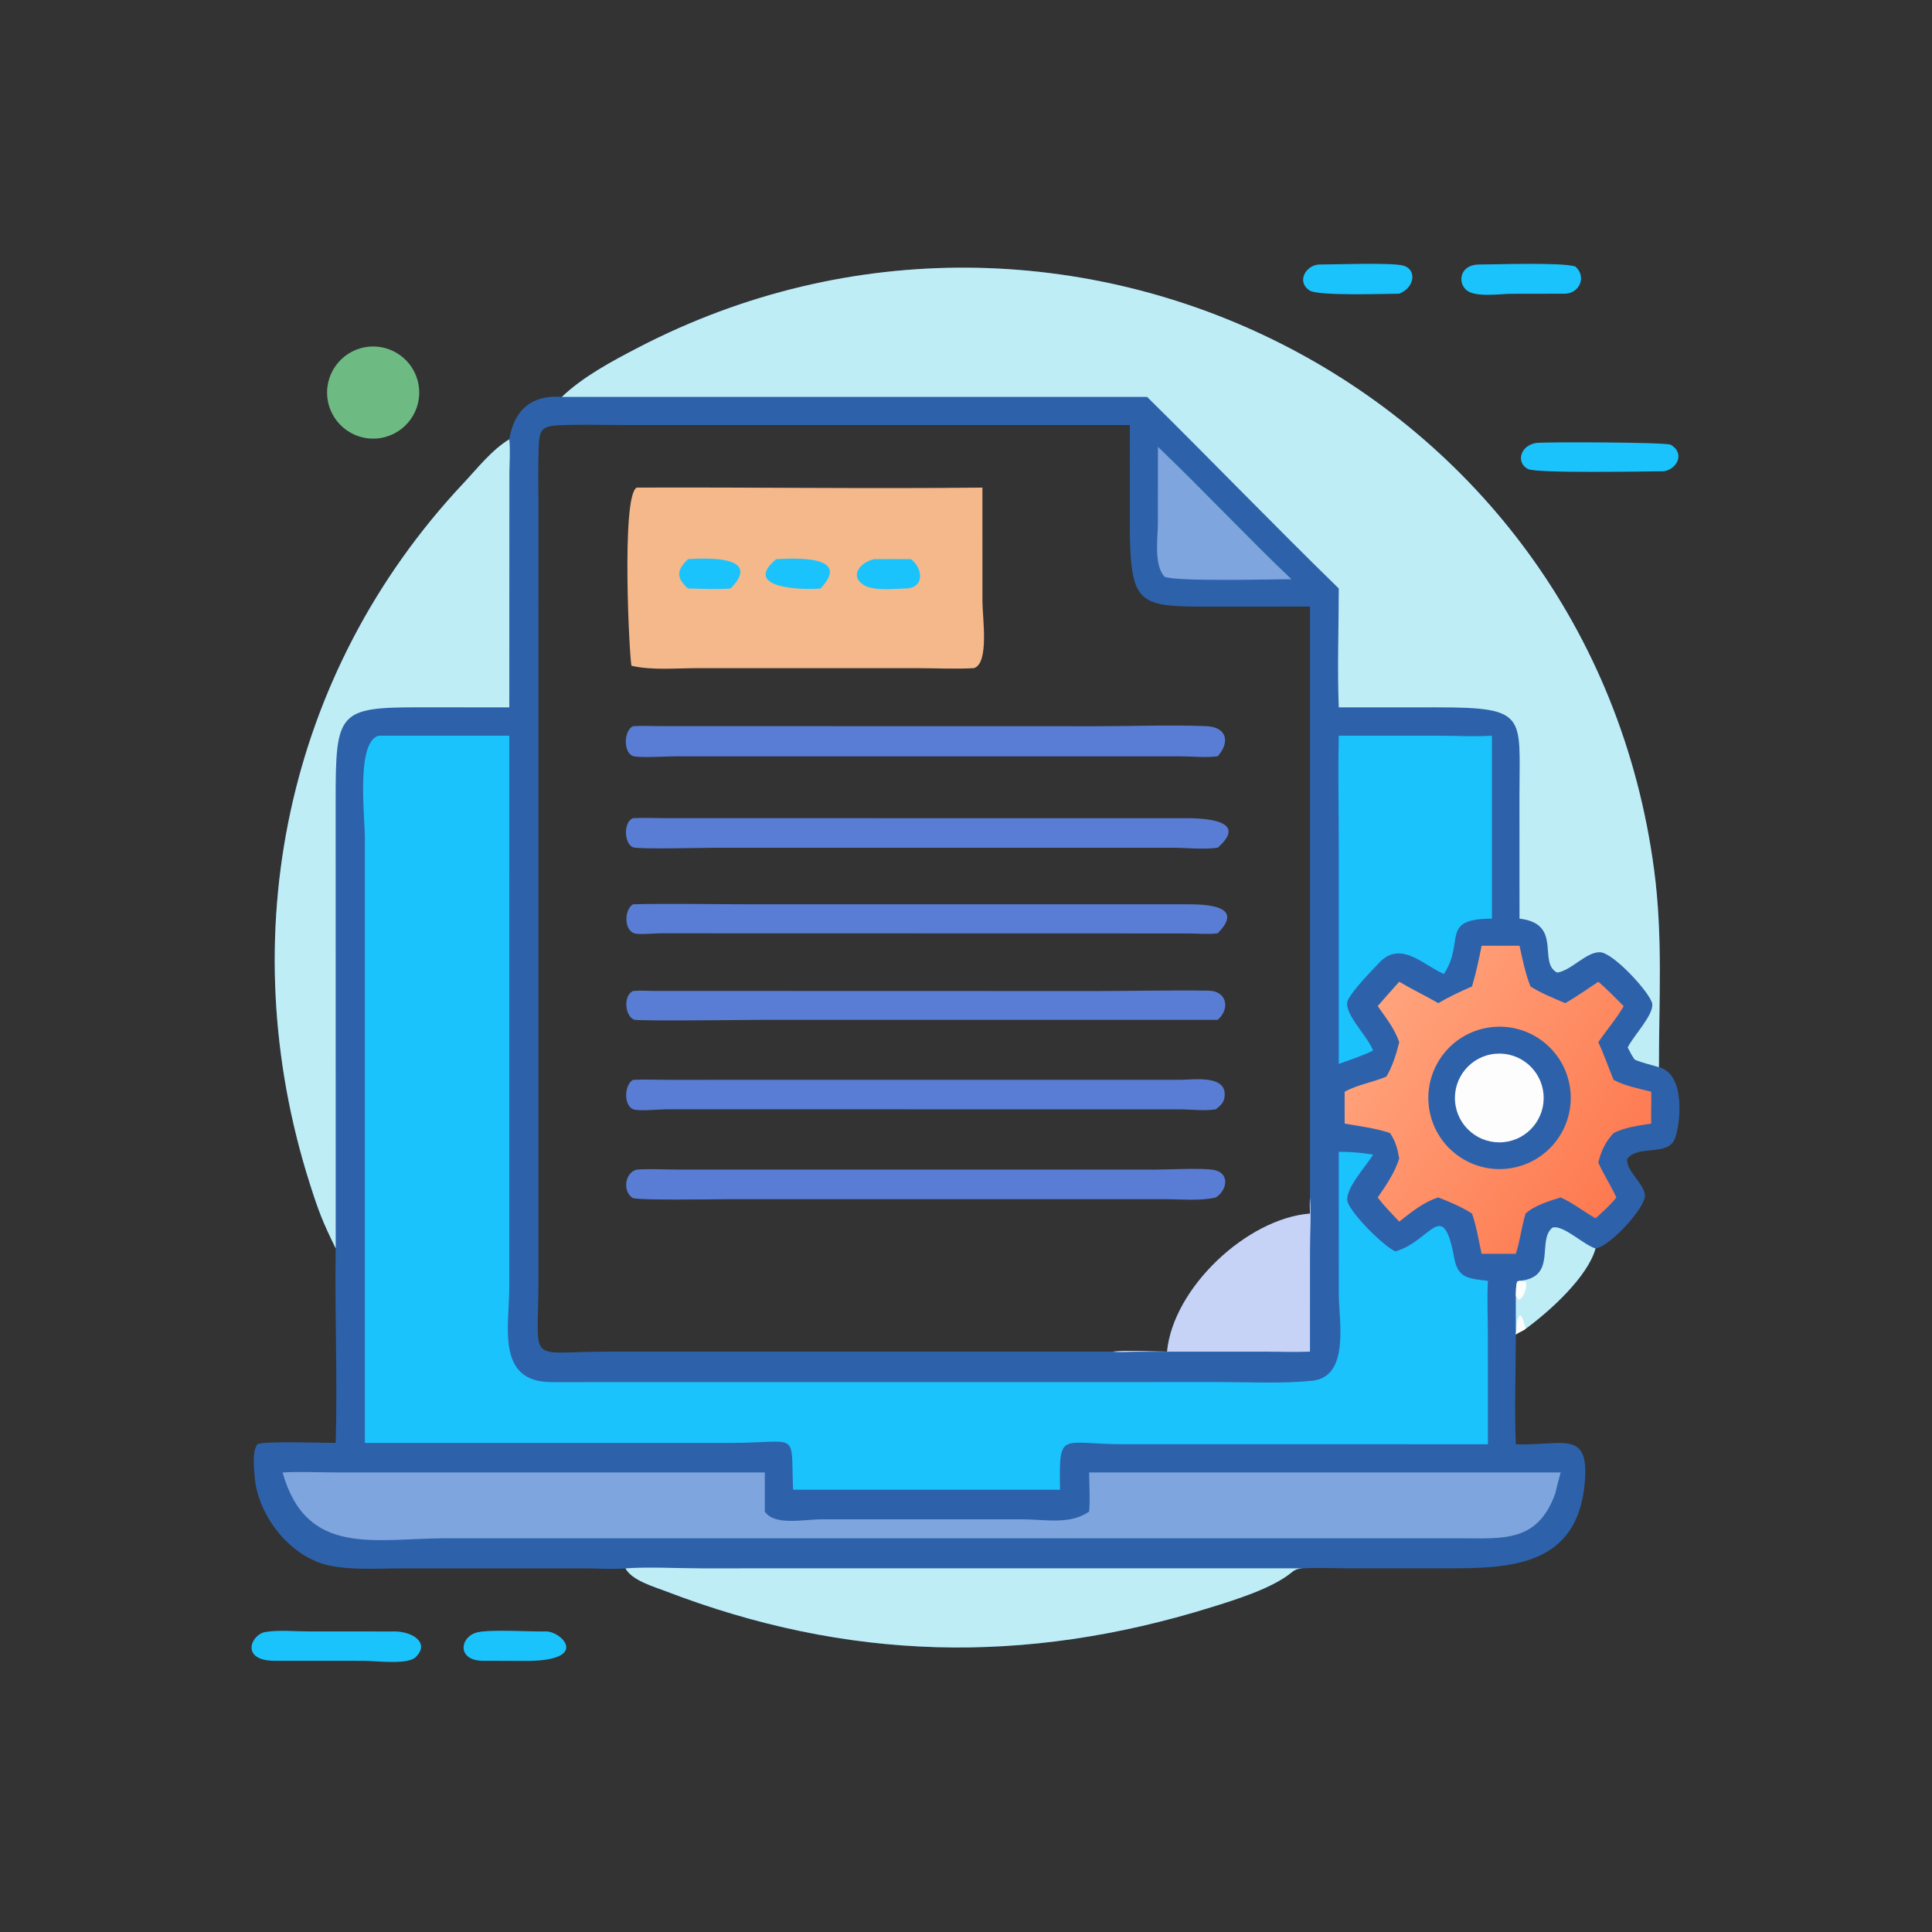 <svg xmlns="http://www.w3.org/2000/svg" xmlns:xlink="http://www.w3.org/1999/xlink" width="400" height="400"><rect width="100%" height="100%" fill="#333333" stroke="none"/><path fill="#2D62AB" transform="scale(0.781 0.781)" d="M148.939 105.219C154.64 99.806 162.181 95.786 169.129 92.174C282.121 33.437 421.401 102.179 438.489 230.542C440.852 248.295 439.762 265.134 439.774 282.917C446.822 284.744 445.556 297.505 444.044 301.749C442.278 306.704 434.098 303.317 431.362 307.27C431.063 310.446 435.576 313.451 436.06 316.701C436.519 319.781 426.897 330.428 422.97 330.954C420.909 338.464 410.929 347.507 404.421 352.278C403.612 352.882 402.573 353.182 401.836 353.789C401.838 363.417 401.436 373.246 401.836 382.86C413.947 383.357 421.189 378.812 420.159 392.524C418.449 415.297 400.395 415.768 383.525 415.752L357.939 415.754C353.766 415.754 349.499 415.541 345.341 415.76C344.139 415.829 343.384 416.029 342.434 416.814C337.239 421.101 327.412 424.11 320.967 426.112C271.553 441.462 224.594 440.311 176.483 421.82C173.295 420.595 167.497 418.956 165.805 415.76C162.357 416.073 158.726 415.77 155.251 415.767L106.271 415.764C100.056 415.766 93.538 416.279 87.426 415.035C76.996 412.911 68.451 401.919 67.537 391.689C67.339 389.475 66.78 384.638 68.26 382.853C69.718 381.961 86.272 382.516 88.996 382.518C89.494 365.361 88.713 348.122 88.996 330.954C85.564 323.929 84.531 321.342 82.088 313.644C61.336 248.259 75.7 178.349 122.798 128.17C126.498 124.228 130.353 119.266 135.012 116.461C136.288 108.613 141.027 104.609 148.939 105.219ZM347.269 321.714C347.208 320.276 347.177 318.878 347.269 317.439L347.269 160.795L322.216 160.811C301.397 160.821 299.506 161.089 299.514 137.687L299.529 112.68L165.797 112.676C159.992 112.676 154.126 112.484 148.331 112.727C143.323 112.936 142.956 114.103 142.789 118.937C142.612 124.059 142.739 129.224 142.739 134.351L142.738 339.837C142.743 362.164 139.297 358.304 161.093 358.309L294.934 358.308C298.662 357.844 305.293 358.294 309.373 358.308C311.012 341.328 330.655 322.996 347.269 321.714Z"></path><path fill="#BFEDF6" transform="scale(0.781 0.781)" d="M148.939 105.219C154.64 99.806 162.181 95.786 169.129 92.174C282.121 33.437 421.401 102.179 438.489 230.542C440.852 248.295 439.762 265.134 439.774 282.917C437.62 282.213 435.422 281.822 433.34 280.884C432.61 279.872 432.07 278.797 431.503 277.69C432.856 274.75 438.476 269.035 437.99 266.054C437.546 263.336 427.761 252.55 424.149 252.43C420.507 252.31 416.546 257.286 412.801 257.832C407.572 255.188 414.378 244.872 402.816 243.526L402.804 210.618C402.805 189.756 405.045 187.517 381.029 187.513L354.905 187.523C354.493 177.078 354.898 166.463 354.905 156.002C337.765 139.29 321.134 122.039 304.093 105.219L148.939 105.219Z"></path><path fill="#BFEDF6" transform="scale(0.781 0.781)" d="M135.012 116.461C135.314 119.412 135.07 122.478 135.035 125.448L135.012 187.523L111.161 187.504C89.822 187.502 88.961 188.684 88.979 211.914L88.996 330.954C85.564 323.929 84.531 321.342 82.088 313.644C61.336 248.259 75.7 178.349 122.798 128.17C126.498 124.228 130.353 119.266 135.012 116.461Z"></path><path fill="#BFEDF6" transform="scale(0.781 0.781)" d="M165.805 415.76C172.355 415.337 179.218 415.752 185.797 415.761L345.341 415.76C344.139 415.829 343.384 416.029 342.434 416.814C337.239 421.101 327.412 424.11 320.967 426.112C271.553 441.462 224.594 440.311 176.483 421.82C173.295 420.595 167.497 418.956 165.805 415.76Z"></path><path fill="#BFEDF6" transform="scale(0.781 0.781)" d="M402.816 339.55C412.919 338.629 407.323 328.858 411.539 325.445C414.332 324.551 419.952 330.141 422.97 330.954C420.909 338.464 410.929 347.507 404.421 352.278C403.612 352.882 402.573 353.182 401.836 353.789L401.836 353.789L401.836 343.535C401.884 342.273 401.829 340.934 402.212 339.722L402.816 339.55Z"></path><path fill="#FDFDFE" transform="scale(0.781 0.781)" d="M401.836 343.535C401.884 342.273 401.829 340.934 402.212 339.722L402.816 339.55L404.493 339.739C404.869 341.143 404.137 343.396 403.022 344.39L402.518 344.467L401.836 343.535Z"></path><path fill="#FDFDFE" transform="scale(0.781 0.781)" d="M401.836 353.789C402.218 352.184 401.783 349.99 402.936 348.674L403.318 348.935C403.838 350.062 404.22 351.037 404.421 352.278C403.612 352.882 402.573 353.182 401.836 353.789L401.836 353.789Z"></path><path fill="#F5B88B" transform="scale(0.781 0.781)" d="M168.813 129.259C199.346 129.138 229.904 129.6 260.433 129.259L260.44 159.449C260.44 163.737 262.296 175.814 258.19 177.119C253.279 177.413 248.182 177.126 243.251 177.126L184.921 177.122C179.298 177.122 172.897 177.751 167.416 176.498C166.904 175.614 164.581 131.078 168.813 129.259Z"></path><path fill="#1BC3FC" transform="scale(0.781 0.781)" d="M205.768 148.22C210.912 147.977 225.844 147.179 217.533 156.002C212.951 156.456 196.457 156.024 205.768 148.22Z"></path><path fill="#1BC3FC" transform="scale(0.781 0.781)" d="M231.759 148.22C235.007 148.202 238.253 148.187 241.5 148.22C244.563 150.519 245.254 155.711 240.313 156.002C237.16 156.044 231.672 156.782 228.938 155.057C225.037 152.596 228.182 148.961 231.759 148.22Z"></path><path fill="#1BC3FC" transform="scale(0.781 0.781)" d="M182.38 148.22C187.401 147.892 202.194 147.33 193.689 156.002C189.993 156.288 186.097 156.071 182.38 156.002C179.171 153.15 179.399 151.09 182.38 148.22Z"></path><path fill="#597DD4" transform="scale(0.781 0.781)" d="M167.796 192.513C170.089 192.349 172.478 192.483 174.781 192.489L291.058 192.514C300.594 192.514 310.273 192.128 319.791 192.502C325.337 192.721 326.091 196.836 322.802 200.49C319.596 200.903 315.956 200.496 312.711 200.49L179.125 200.492C177.008 200.495 169.479 200.962 167.844 200.439C165.271 199.615 165.257 193.756 167.796 192.513Z"></path><path fill="#597DD4" transform="scale(0.781 0.781)" d="M167.796 216.898C170.47 216.729 173.229 216.887 175.913 216.889L314.242 216.895C319.102 216.888 331.193 217.362 322.802 224.733C318.996 225.25 314.65 224.744 310.763 224.735L189.342 224.738C186.493 224.741 169.503 225.168 167.865 224.626C165.486 223.839 165.142 217.921 167.796 216.898Z"></path><path fill="#597DD4" transform="scale(0.781 0.781)" d="M168.813 310.054C172.344 309.811 176.018 310.039 179.565 310.046L306.35 310.051C310.027 310.05 318.646 309.582 321.732 310.131C326.12 310.912 325.337 315.574 322.298 317.439C318.181 318.418 313.047 317.896 308.8 317.897L192.293 317.901C189.756 317.901 168.794 318.272 167.681 317.549C165.014 315.817 165.6 310.842 168.813 310.054Z"></path><path fill="#597DD4" transform="scale(0.781 0.781)" d="M167.796 286.264C170.917 286.116 174.114 286.258 177.242 286.26L312.963 286.247C316.514 286.243 325.458 284.813 324.61 290.853C324.395 292.388 323.467 293.163 322.298 294.065C319.276 294.579 315.82 294.092 312.734 294.079L176.899 294.064C174.575 294.068 170.326 294.548 168.262 294.176C165.344 293.65 165.294 287.705 167.796 286.264Z"></path><path fill="#597DD4" transform="scale(0.781 0.781)" d="M167.796 262.714C169.572 262.523 171.499 262.684 173.289 262.69L290.527 262.72C300.458 262.719 310.451 262.459 320.374 262.615C325.33 262.693 326.119 267.506 322.802 270.358L203.017 270.349C199.466 270.349 169.072 270.749 168.043 270.297C165.635 269.239 165.196 263.896 167.796 262.714Z"></path><path fill="#597DD4" transform="scale(0.781 0.781)" d="M167.796 239.723C177.99 239.478 188.242 239.719 198.443 239.72L314.625 239.722C319.753 239.713 330.112 240.041 322.802 247.409C320.341 247.746 317.649 247.471 315.158 247.448L175.322 247.413C173.179 247.414 170.776 247.748 168.673 247.524C165.43 247.179 165.273 241.312 167.796 239.723Z"></path><path fill="#1BC3FC" transform="scale(0.781 0.781)" d="M100.363 195.035L135.012 195.035L135.006 341.336C135.005 351.409 131.42 366.365 146.134 366.389L323.358 366.373C331.4 366.376 339.768 366.834 347.763 366.044C357.938 365.038 354.917 350.206 354.915 343.08L354.905 305.343C358.003 305.317 360.949 305.585 364.003 306.089C362.429 308.844 356.121 315.494 357.295 318.756C358.472 322.028 366.721 330.304 369.889 331.742C379.162 329.148 382.323 317.651 385.291 332.373C386.245 338.647 388.414 338.859 394.438 339.55C394.173 344.296 394.426 349.184 394.428 353.949L394.438 382.86L297.993 382.858C280.94 382.851 280.781 378.995 281.001 394.916L210.247 394.916C209.587 378.884 212.196 382.518 193.415 382.513L96.728 382.518L96.73 222.063C96.729 216.576 94.324 196.713 100.363 195.035Z"></path><path fill="#7EA5DD" transform="scale(0.781 0.781)" d="M74.917 390.343C79.756 390.085 84.745 390.338 89.602 390.338L202.743 390.343L202.743 400.707C205.3 404.533 212.994 402.78 217.786 402.767L271.127 402.766C277.024 402.767 283.67 404.278 288.732 400.707C289.012 397.33 288.749 393.741 288.732 390.343L413.724 390.343C413.275 392.175 412.705 393.955 412.326 395.809C407.706 408.845 398.652 407.829 387.286 407.793L118.22 407.789C99.334 407.795 81.242 412.875 74.917 390.343Z"></path><defs><linearGradient id="gradient_0" gradientUnits="userSpaceOnUse" x1="429.478" y1="314.713" x2="364.343" y2="268.483"><stop offset="0" stop-color="#FE7A50"></stop><stop offset="1" stop-color="#FFA37C"></stop></linearGradient></defs><path fill="url(#gradient_0)" transform="scale(0.781 0.781)" d="M392.77 250.709L402.816 250.709C403.605 254.377 404.366 257.99 405.708 261.506C408.588 263.309 411.827 264.605 414.947 265.933C417.952 264.201 420.815 262.183 423.701 260.26C426.078 262.228 428.218 264.567 430.433 266.718C428.523 270.064 425.863 273.087 423.701 276.295C425.219 279.539 426.389 282.952 427.755 286.264C430.9 287.956 434.32 288.511 437.74 289.423C437.818 292.236 437.616 295.045 437.74 297.861C434.499 298.365 430.694 298.847 427.755 300.364C425.565 302.759 424.446 305.078 423.701 308.206C425.113 311.371 427.055 314.268 428.478 317.439C426.898 319.473 424.877 321.253 422.97 322.971C419.861 321.205 416.994 318.89 413.724 317.439C410.752 318.362 406.737 319.548 404.421 321.714C403.341 325.209 402.994 328.863 401.836 332.373L399.993 332.373L392.77 332.373C391.982 328.87 391.426 325.089 390.221 321.714C387.607 319.984 384.229 318.585 381.303 317.439C377.465 318.6 374.034 321.397 370.929 323.848C368.985 321.765 366.941 319.722 365.23 317.439C367.443 314.245 369.753 310.853 370.929 307.129C370.491 304.53 369.959 302.554 368.481 300.364C364.625 299.056 360.464 298.56 356.459 297.861L356.459 289.423C359.997 287.476 363.853 286.952 367.528 285.402C369.136 282.691 370.185 279.344 370.929 276.295C369.763 272.749 367.341 269.748 365.23 266.718C367.078 264.527 369.034 262.411 370.929 260.26C374.314 262.271 377.885 263.971 381.303 265.933C384.175 264.214 387.16 262.843 390.221 261.506C391.295 257.957 392.055 254.345 392.77 250.709Z"></path><path fill="#2D62AB" transform="scale(0.781 0.781)" d="M395.052 272.334C405.357 270.974 414.822 278.201 416.224 288.501C417.626 298.8 410.436 308.294 400.143 309.737C389.791 311.189 380.23 303.949 378.821 293.591C377.411 283.233 384.688 273.703 395.052 272.334Z"></path><path fill="#FDFDFE" transform="scale(0.781 0.781)" d="M396.52 279.342C402.952 278.827 408.598 283.589 409.176 290.016C409.754 296.443 405.048 302.136 398.627 302.777C392.116 303.426 386.326 298.64 385.74 292.123C385.154 285.607 389.998 279.864 396.52 279.342Z"></path><path fill="#1BC3FC" transform="scale(0.781 0.781)" d="M354.905 195.035L381.687 195.036C386.286 195.043 390.914 195.33 395.504 195.035L395.504 243.526C381.729 243.579 388.325 249.405 382.959 257.897L382.766 258.196C377.396 255.859 371.691 249.574 366.11 254.712C363.894 257.017 358.612 262.44 357.357 265.051C355.783 268.326 362.446 274.441 364.003 278.489C361.146 279.924 357.906 280.925 354.905 282.036L354.906 224.064C354.905 214.398 354.696 204.696 354.905 195.035Z"></path><path fill="#C6D3F7" transform="scale(0.781 0.781)" d="M347.269 317.439C347.642 321.96 347.288 326.548 347.276 331.079L347.269 358.308C343.445 358.479 339.58 358.328 335.751 358.316L301.187 358.335C299.178 358.339 296.914 358.583 294.934 358.308C298.662 357.844 305.293 358.294 309.373 358.308C311.012 341.328 330.655 322.996 347.269 321.714C347.208 320.276 347.177 318.878 347.269 317.439Z"></path><path fill="#7EA5DD" transform="scale(0.781 0.781)" d="M306.967 118.458C318.97 129.931 330.311 142.074 342.344 153.543C337.425 153.548 311.426 154.247 308.659 152.856C305.812 149.499 306.952 142.63 306.952 138.6L306.967 118.458Z"></path><path fill="#6DBB83" transform="scale(0.781 0.781)" d="M98.067 91.885C104.775 91.414 110.602 96.456 111.1 103.162C111.598 109.868 106.581 115.715 99.876 116.241C93.133 116.769 87.245 111.716 86.744 104.971C86.243 98.226 91.32 92.359 98.067 91.885Z"></path><path fill="#1BC3FC" transform="scale(0.781 0.781)" d="M103.86 432.495C109.054 432.219 114.235 435.442 110.151 439.337C108.003 441.385 99.475 440.282 96.622 440.278L73.019 440.264C63.587 440.366 66.449 433.268 70.383 432.63C73.896 432.059 77.966 432.475 81.543 432.478L103.86 432.495Z"></path><path fill="#1BC3FC" transform="scale(0.781 0.781)" d="M407.209 117.425C410.429 117.107 441.715 117.235 442.88 117.894C446.674 120.039 444.744 124.274 441.132 124.932C436.232 124.954 407.349 125.537 405.055 124.335C401.841 122.651 402.945 118.164 407.209 117.425Z"></path><path fill="#1BC3FC" transform="scale(0.781 0.781)" d="M391.662 70.127C396.296 70.123 414.128 69.479 417.622 70.653C420.665 73.368 418.745 77.69 414.947 77.861L400.515 77.886C397.632 77.907 391.235 78.898 388.811 76.954C386.413 75.031 386.895 70.439 391.662 70.127Z"></path><path fill="#1BC3FC" transform="scale(0.781 0.781)" d="M349.506 70.127C353.828 70.117 368.794 69.566 371.933 70.392C375.595 71.356 375.149 76.177 370.929 77.861C366.962 77.87 349.474 78.514 347.147 76.998C343.691 74.746 346.032 70.476 349.506 70.127Z"></path><path fill="#1BC3FC" transform="scale(0.781 0.781)" d="M144.379 432.495C148.579 432.026 157.29 440.526 138.644 440.299L128.688 440.264C120.819 440.581 121.831 433.751 126.636 432.708C130.24 431.925 140.038 432.545 144.379 432.495Z"></path></svg>
